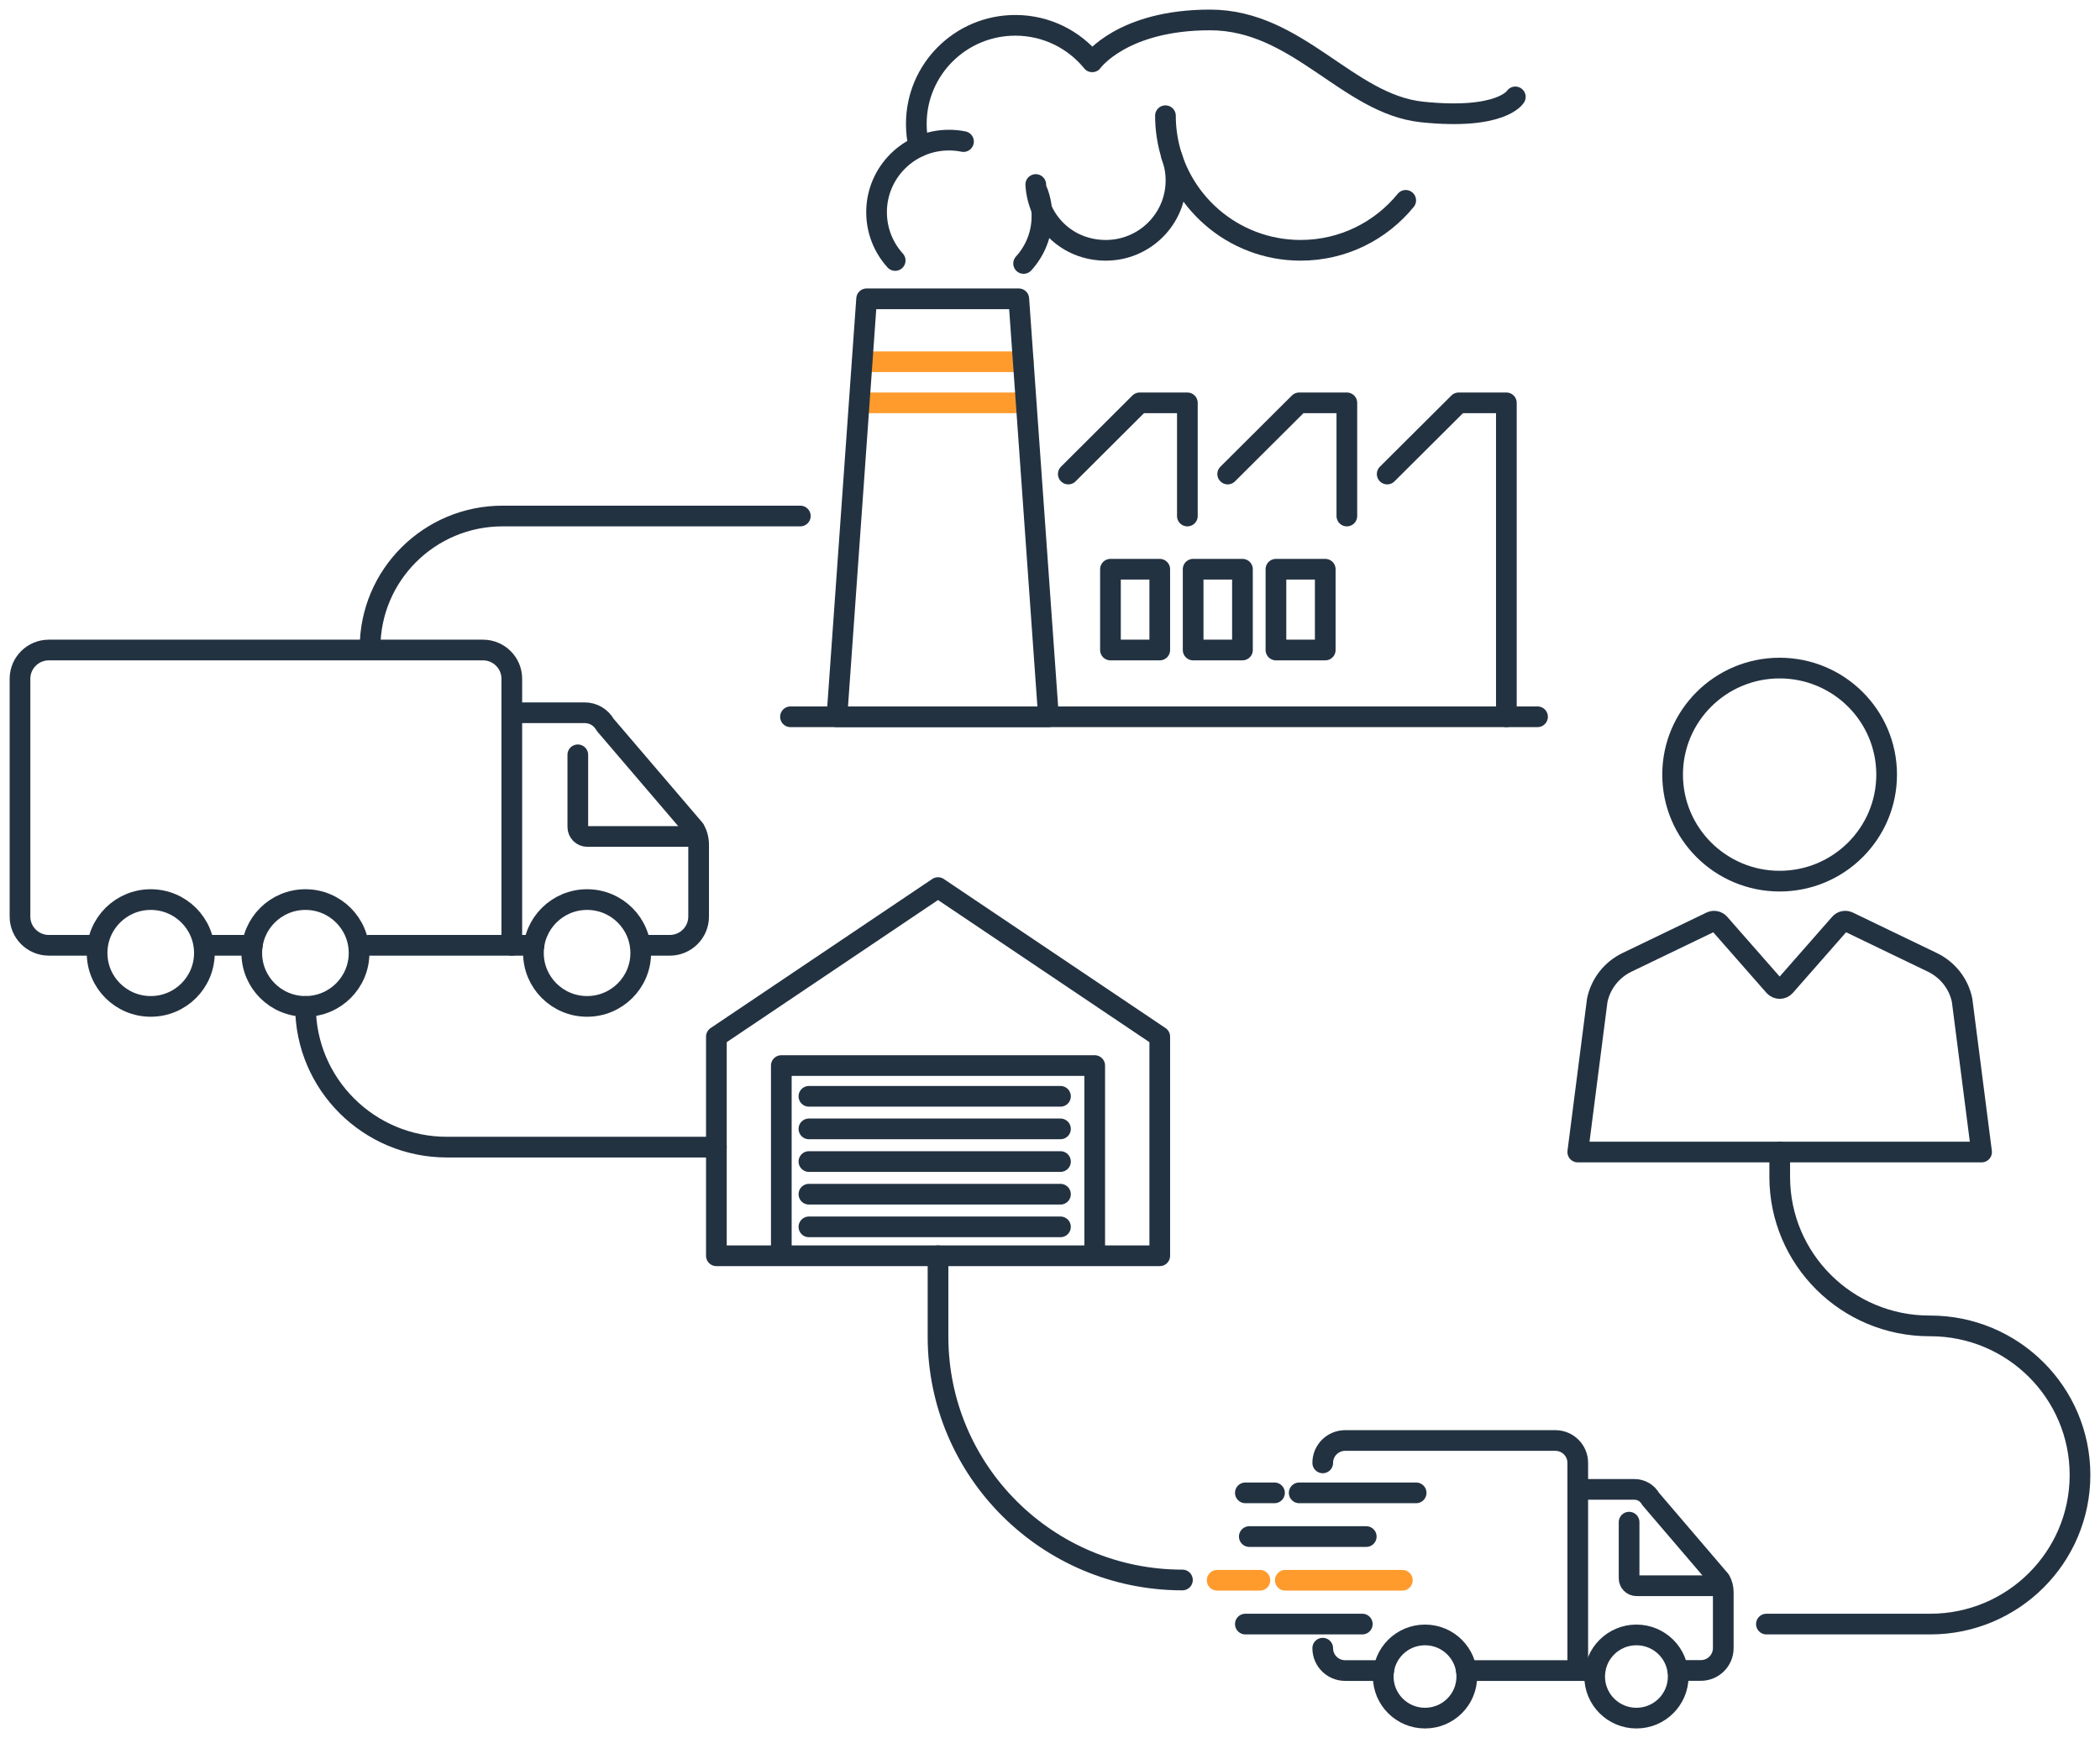 <?xml version="1.0" encoding="UTF-8"?> <svg xmlns="http://www.w3.org/2000/svg" width="203" height="168" viewBox="0 0 203 168" fill="none"><path d="M166.285 153.285H158.198C157.797 153.285 157.479 152.96 157.479 152.57V147.138" stroke="#233241" stroke-width="2" stroke-linecap="round" stroke-linejoin="round"></path><path d="M137.752 166.081C139.982 166.081 141.79 164.281 141.79 162.06C141.79 159.839 139.982 158.039 137.752 158.039C135.521 158.039 133.713 159.839 133.713 162.06C133.713 164.281 135.521 166.081 137.752 166.081Z" stroke="#233241" stroke-width="2" stroke-linecap="round" stroke-linejoin="round"></path><path d="M158.188 166.081C160.419 166.081 162.227 164.281 162.227 162.06C162.227 159.839 160.419 158.039 158.188 158.039C155.958 158.039 154.15 159.839 154.15 162.06C154.15 164.281 155.958 166.081 158.188 166.081Z" stroke="#233241" stroke-width="2" stroke-linecap="round" stroke-linejoin="round"></path><path d="M127.864 141.409C127.864 140.211 128.834 139.245 130.038 139.245H150.344C151.547 139.245 152.517 140.211 152.517 141.409V143.972" stroke="#233241" stroke-width="2" stroke-linecap="round" stroke-linejoin="round"></path><path d="M133.759 161.484H130.038C128.834 161.484 127.864 160.519 127.864 159.321" stroke="#233241" stroke-width="2" stroke-linecap="round" stroke-linejoin="round"></path><path d="M152.517 161.484H141.753" stroke="#233241" stroke-width="2" stroke-linecap="round" stroke-linejoin="round"></path><path d="M154.187 161.484H152.517V143.971H158.002C158.645 143.971 159.242 144.324 159.55 144.881L166.285 152.756C166.481 153.109 166.583 153.499 166.583 153.898V159.311C166.583 160.509 165.613 161.475 164.41 161.475H162.19" stroke="#233241" stroke-width="2" stroke-linecap="round" stroke-linejoin="round"></path><path d="M136.894 144.306H125.589" stroke="#233241" stroke-width="2" stroke-linecap="round" stroke-linejoin="round"></path><path d="M132.071 148.531H120.766" stroke="#233241" stroke-width="2" stroke-linecap="round" stroke-linejoin="round"></path><path d="M135.56 152.756H124.245" stroke="#FF9B2D" stroke-width="2" stroke-linecap="round" stroke-linejoin="round"></path><path d="M121.792 152.756H117.66" stroke="#FF9B2D" stroke-width="2" stroke-linecap="round" stroke-linejoin="round"></path><path d="M131.689 156.99H120.384" stroke="#233241" stroke-width="2" stroke-linecap="round" stroke-linejoin="round"></path><path d="M123.201 144.306H120.384" stroke="#233241" stroke-width="2" stroke-linecap="round" stroke-linejoin="round"></path><path d="M105.823 121.389H112.11V100.208L90.675 85.797L69.25 100.208V121.389H75.527V103.003H77.57H105.823V121.389ZM105.823 121.389H75.527" stroke="#233241" stroke-width="2" stroke-linecap="round" stroke-linejoin="round"></path><path d="M78.195 105.975H102.512" stroke="#233241" stroke-width="2" stroke-linecap="round" stroke-linejoin="round"></path><path d="M78.195 109.122H102.512" stroke="#233241" stroke-width="2" stroke-linecap="round" stroke-linejoin="round"></path><path d="M78.195 112.28H102.512" stroke="#233241" stroke-width="2" stroke-linecap="round" stroke-linejoin="round"></path><path d="M78.195 115.437H102.512" stroke="#233241" stroke-width="2" stroke-linecap="round" stroke-linejoin="round"></path><path d="M78.195 118.594H102.512" stroke="#233241" stroke-width="2" stroke-linecap="round" stroke-linejoin="round"></path><path d="M67.16 80.857H56.779C56.266 80.857 55.855 80.448 55.855 79.937V72.964" stroke="#233241" stroke-width="2" stroke-linecap="round" stroke-linejoin="round"></path><path d="M29.524 97.283C32.388 97.283 34.71 94.972 34.71 92.12C34.71 89.269 32.388 86.957 29.524 86.957C26.66 86.957 24.338 89.269 24.338 92.12C24.338 94.972 26.66 97.283 29.524 97.283Z" stroke="#233241" stroke-width="2" stroke-linecap="round" stroke-linejoin="round"></path><path d="M14.572 97.283C17.436 97.283 19.758 94.972 19.758 92.12C19.758 89.269 17.436 86.957 14.572 86.957C11.707 86.957 9.386 89.269 9.386 92.12C9.386 94.972 11.707 97.283 14.572 97.283Z" stroke="#233241" stroke-width="2" stroke-linecap="round" stroke-linejoin="round"></path><path d="M56.751 97.283C59.615 97.283 61.937 94.972 61.937 92.12C61.937 89.269 59.615 86.957 56.751 86.957C53.887 86.957 51.565 89.269 51.565 92.12C51.565 94.972 53.887 97.283 56.751 97.283Z" stroke="#233241" stroke-width="2" stroke-linecap="round" stroke-linejoin="round"></path><path d="M49.475 68.897V65.61C49.475 64.078 48.225 62.833 46.687 62.833H4.722C3.183 62.833 1.933 64.078 1.933 65.61V88.601C1.933 90.133 3.183 91.377 4.722 91.377H9.385" stroke="#233241" stroke-width="2" stroke-linecap="round" stroke-linejoin="round"></path><path d="M49.475 91.377H35.652" stroke="#233241" stroke-width="2" stroke-linecap="round" stroke-linejoin="round"></path><path d="M51.621 91.378H49.475V68.897H56.518C57.348 68.897 58.103 69.343 58.504 70.067L67.151 80.179C67.403 80.634 67.534 81.135 67.534 81.646V88.601C67.534 90.133 66.284 91.378 64.745 91.378H61.9" stroke="#233241" stroke-width="2" stroke-linecap="round" stroke-linejoin="round"></path><path d="M172.031 85.175C177.744 85.175 182.375 80.564 182.375 74.877C182.375 69.19 177.744 64.579 172.031 64.579C166.318 64.579 161.686 69.19 161.686 74.877C161.686 80.564 166.318 85.175 172.031 85.175Z" stroke="#233241" stroke-width="2" stroke-linecap="round" stroke-linejoin="round"></path><path d="M189.669 96.689C189.342 95.092 188.279 93.745 186.805 93.03L178.672 89.112C178.392 88.982 178.056 89.047 177.86 89.279L172.553 95.324C172.282 95.63 171.797 95.63 171.517 95.324L166.21 89.279C166.005 89.047 165.669 88.982 165.399 89.112L157.265 93.03C155.791 93.745 154.737 95.092 154.401 96.689L152.517 111.36H191.553L189.669 96.689Z" stroke="#233241" stroke-width="2" stroke-linecap="round" stroke-linejoin="round"></path><path d="M103.268 45.822L110.17 38.941H114.778V49.88" stroke="#233241" stroke-width="2" stroke-linecap="round" stroke-linejoin="round"></path><path d="M118.677 45.822L125.588 38.941H130.196V49.88" stroke="#233241" stroke-width="2" stroke-linecap="round" stroke-linejoin="round"></path><path d="M134.095 45.822L141.007 38.941H145.615V69.287" stroke="#233241" stroke-width="2" stroke-linecap="round" stroke-linejoin="round"></path><path d="M112.11 55.024H107.344V62.833H112.11V55.024Z" stroke="#233241" stroke-width="2" stroke-linecap="round" stroke-linejoin="round"></path><path d="M120.104 55.024H115.337V62.833H120.104V55.024Z" stroke="#233241" stroke-width="2" stroke-linecap="round" stroke-linejoin="round"></path><path d="M128.107 55.024H123.341V62.833H128.107V55.024Z" stroke="#233241" stroke-width="2" stroke-linecap="round" stroke-linejoin="round"></path><path d="M86.534 25.18C85.415 23.945 84.734 22.311 84.734 20.509C84.734 16.665 87.868 13.545 91.729 13.545C92.214 13.545 92.681 13.591 93.138 13.684" stroke="#233241" stroke-width="2" stroke-linecap="round" stroke-linejoin="round"></path><path d="M88.829 14.158C88.661 13.461 88.577 12.728 88.577 11.976C88.577 6.711 92.858 2.448 98.147 2.448C101.15 2.448 103.827 3.823 105.581 5.977C105.581 5.977 108.472 1.928 116.97 1.928C125.467 1.928 130.262 10.072 137.472 10.824C145.158 11.623 146.482 9.366 146.482 9.366" stroke="#233241" stroke-width="2" stroke-linecap="round" stroke-linejoin="round"></path><path d="M135.886 19.367C133.489 22.311 129.832 24.195 125.728 24.195C119.162 24.195 113.724 19.367 112.8 13.081C112.707 12.458 112.66 11.827 112.66 11.186" stroke="#233241" stroke-width="2" stroke-linecap="round" stroke-linejoin="round"></path><path d="M100.311 18.578C100.581 19.302 100.721 20.091 100.721 20.909C100.721 22.664 100.05 24.261 98.949 25.468" stroke="#233241" stroke-width="2" stroke-linecap="round" stroke-linejoin="round"></path><path d="M113.248 15.068C113.528 15.811 113.677 16.609 113.677 17.445C113.677 21.178 110.636 24.196 106.896 24.196C103.156 24.196 100.329 21.382 100.124 17.835" stroke="#233241" stroke-width="2" stroke-linecap="round" stroke-linejoin="round"></path><path d="M83.335 34.967H98.93" stroke="#FF9B2D" stroke-width="2" stroke-linecap="round" stroke-linejoin="round"></path><path d="M83.223 38.941H99.033" stroke="#FF9B2D" stroke-width="2" stroke-linecap="round" stroke-linejoin="round"></path><path d="M101.355 69.287H80.9L83.773 28.885H98.483L101.355 69.287Z" stroke="#233241" stroke-width="2" stroke-linecap="round" stroke-linejoin="round"></path><path d="M77.365 49.88H48.58C41.51 49.88 35.773 55.591 35.773 62.629" stroke="#233241" stroke-width="2" stroke-linecap="round" stroke-linejoin="round"></path><path d="M69.25 110.887H43.198C35.652 110.887 29.533 104.795 29.533 97.283" stroke="#233241" stroke-width="2" stroke-linecap="round" stroke-linejoin="round"></path><path d="M19.748 91.377H24.393" stroke="#233241" stroke-width="2" stroke-linecap="round" stroke-linejoin="round"></path><path d="M90.675 121.389V129.207C90.675 142.198 101.253 152.728 114.302 152.728" stroke="#233241" stroke-width="2" stroke-linecap="round" stroke-linejoin="round"></path><path d="M170.753 156.99H186.591C194.585 156.99 201.067 150.537 201.067 142.579C201.067 134.621 194.585 128.167 186.591 128.167H186.516C178.523 128.167 172.04 121.714 172.04 113.756V111.36" stroke="#233241" stroke-width="2" stroke-linecap="round" stroke-linejoin="round"></path><path d="M76.413 69.287H148.628" stroke="#233241" stroke-width="2" stroke-linecap="round" stroke-linejoin="round"></path></svg> 